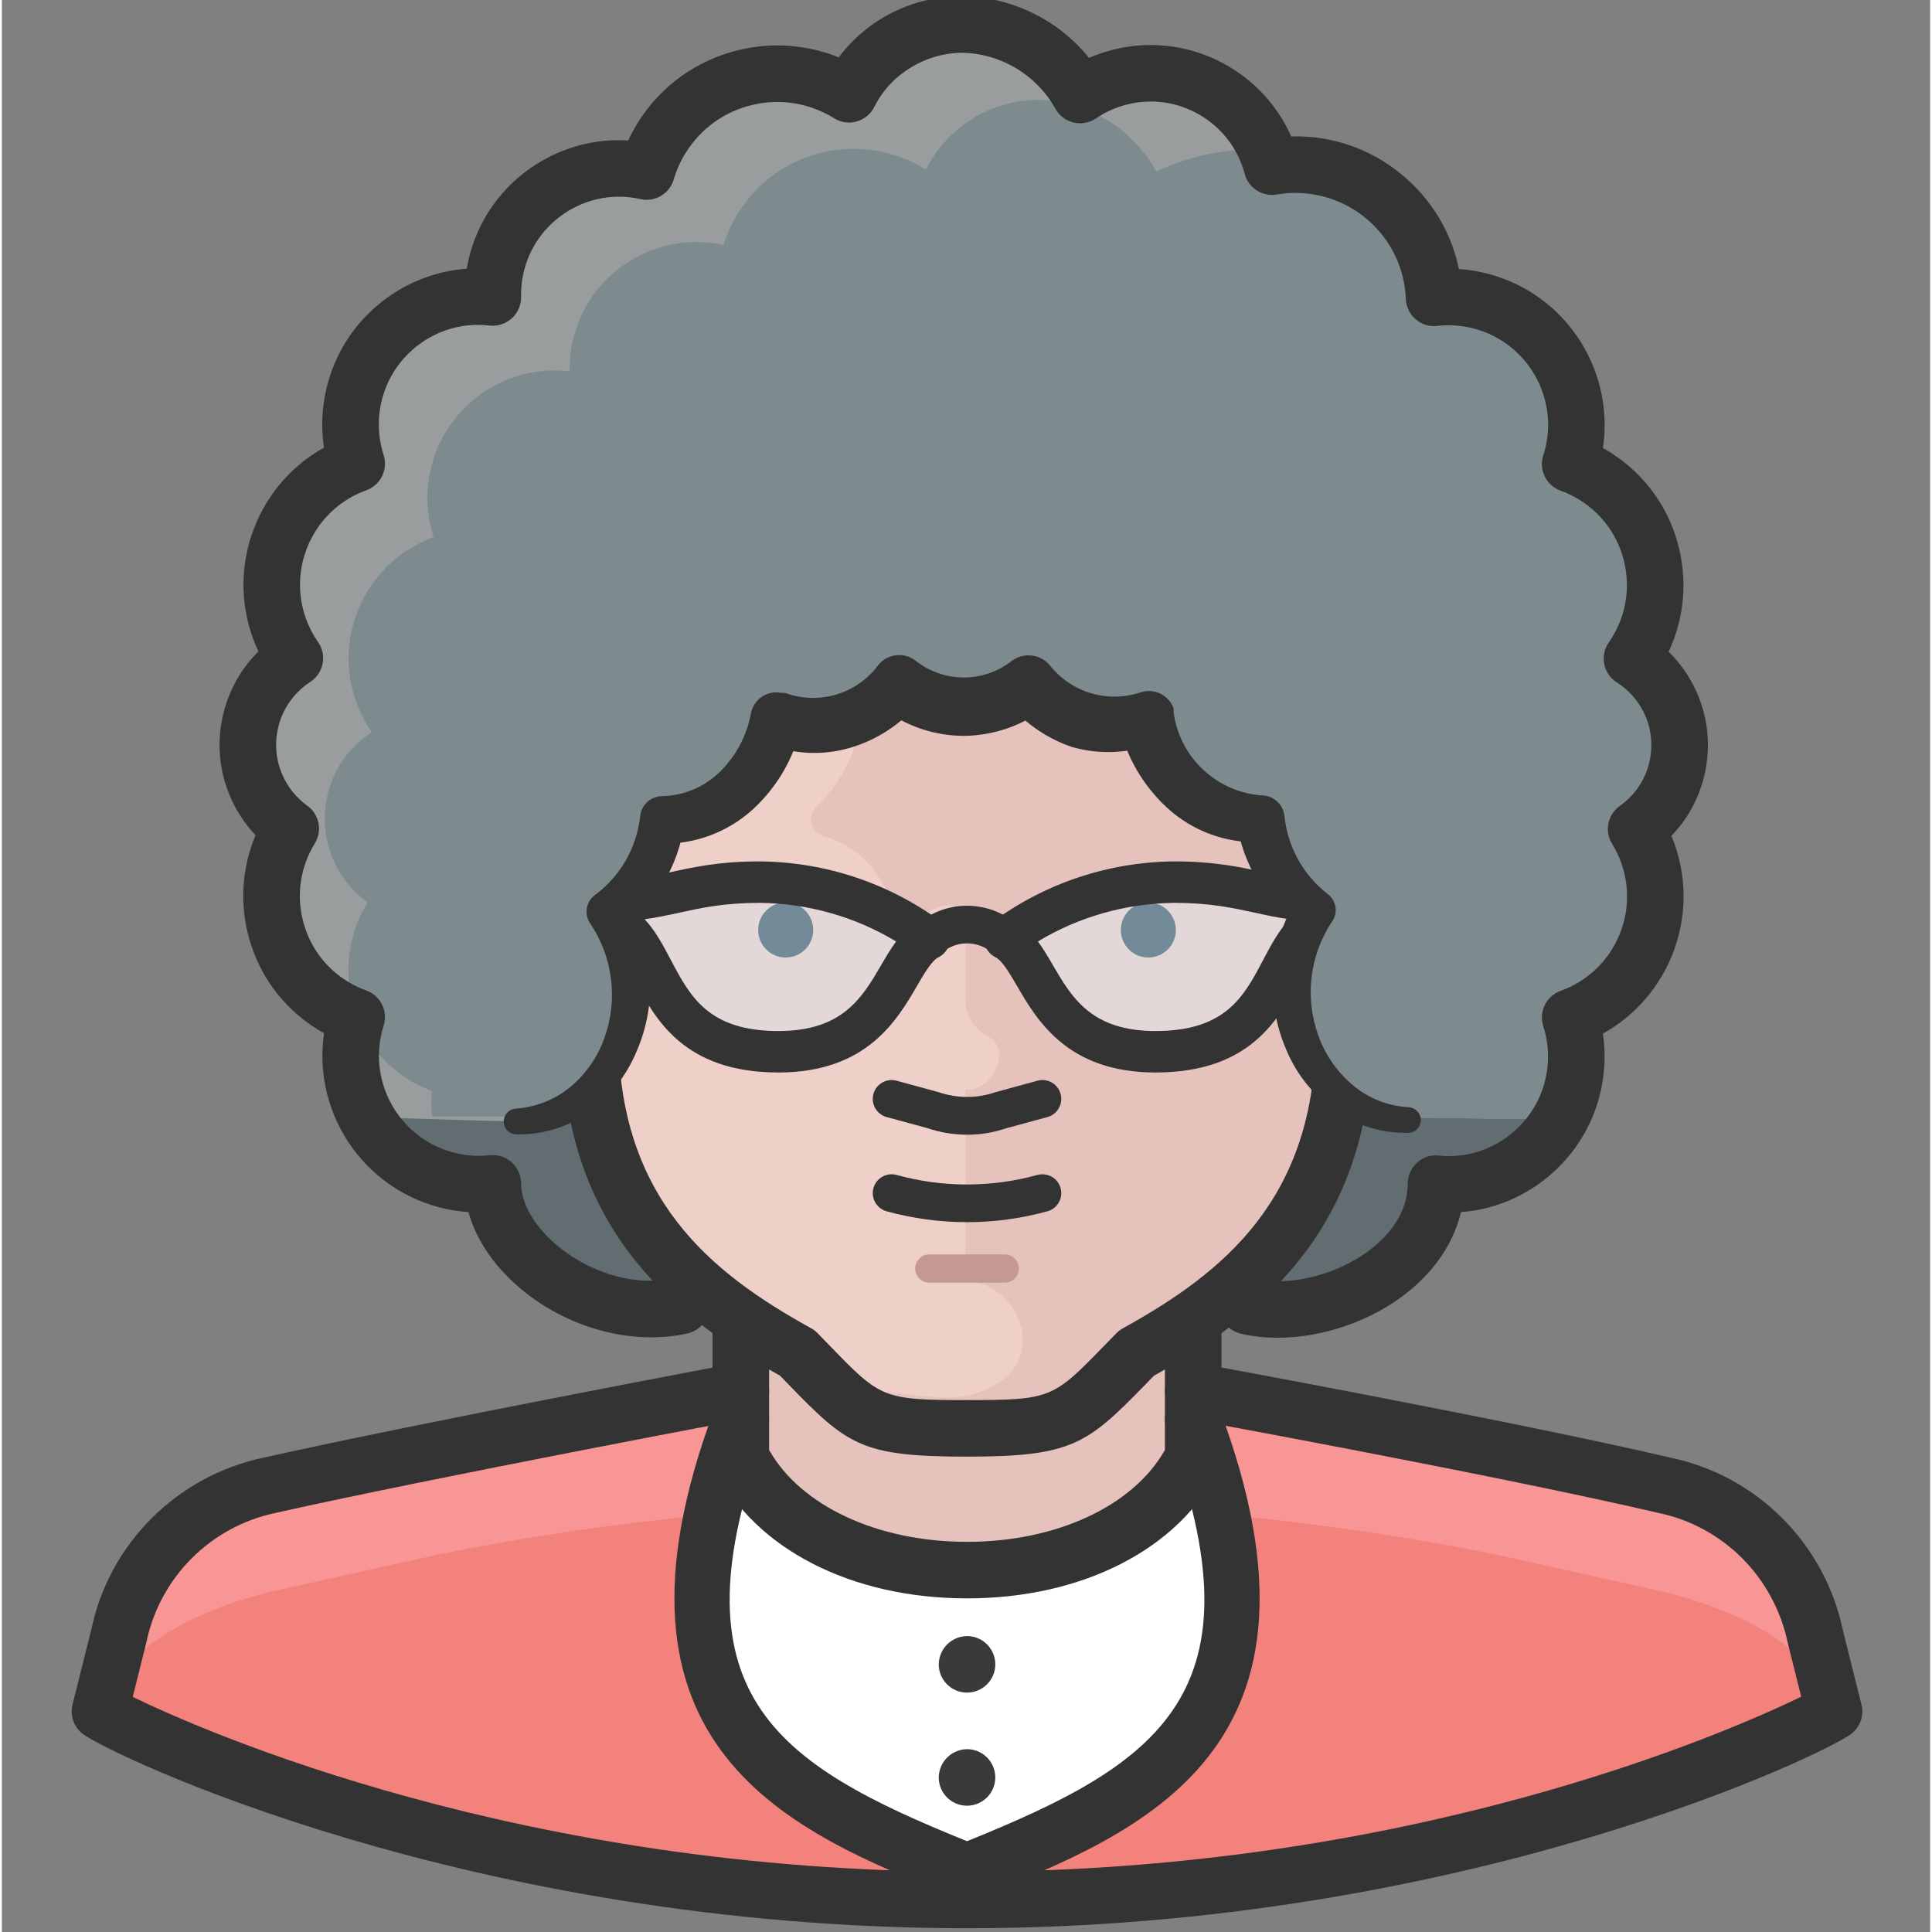 <svg height="511pt" viewBox="-18 1 511 512" width="511pt" xmlns="http://www.w3.org/2000/svg"><rect x="-18" y="1" width="511" height="512" fill="#808080" stroke="none"/><path d="m426.984 198.508c-.004-9.309-4.75-17.969-12.59-22.98 10.707-15.469 6.848-36.691-8.625-47.398-2.52-1.746-5.266-3.141-8.156-4.152 5.746-17.797-4.023-36.887-21.82-42.633-4.594-1.484-9.453-1.969-14.246-1.422-.812-20.289-17.914-36.078-38.203-35.27-1.594.066-3.184.234-4.754.504-4.715-17.762-22.934-28.336-40.688-23.621-3.625.965-7.062 2.531-10.164 4.637-6.328-11.375-18.254-18.5-31.27-18.68-12.691-.039-24.309 7.121-29.969 18.48-16.918-10.516-39.156-5.328-49.672 11.59-1.719 2.77-3.059 5.762-3.977 8.891-18.039-4.031-35.93 7.324-39.961 25.363-.59 2.625-.855 5.312-.801 8.004-18.582-2.117-35.367 11.23-37.484 29.812-.547 4.797-.062 9.652 1.422 14.246-17.699 6.379-26.879 25.898-20.5 43.598 1.016 2.82 2.398 5.496 4.117 7.953-12.68 8.234-16.277 25.188-8.043 37.867 1.844 2.836 4.199 5.309 6.941 7.289-9.879 16.012-4.906 37 11.105 46.879 2.012 1.242 4.152 2.273 6.379 3.07-5.684 17.879 4.199 36.98 22.078 42.664 4.516 1.434 9.277 1.91 13.984 1.395 0 18.582 31.969 37.664 55.547 32.469h140.062c19.98 4.695 54.246-9.992 54.246-32.469 18.613 1.871 35.215-11.695 37.09-30.309.461-4.598-.023-9.242-1.422-13.648 17.707-6.355 26.91-25.863 20.551-43.574-.797-2.227-1.828-4.363-3.07-6.375 7.355-5.004 11.793-13.289 11.891-22.18zm0 0" fill="#616d71"/><path d="m462.547 434.574c-4.203-20.07-19.887-35.754-39.961-39.961l-44.957-9.988c-45.977-9.816-92.848-14.84-139.863-14.984-47.012.145-93.883 5.168-139.863 14.984l-44.953 9.988c-20.074 4.207-35.758 19.891-39.961 39.961l-4.996 19.98c2.797 2.199 96.406 49.953 229.773 49.953 133.371 0 226.98-47.754 229.777-49.953zm0 0" fill="#f79694"/><path d="m467.543 454.555c-5.496-17.879-26.273-26.973-44.957-31.668l-44.957-9.988c-46.031-9.273-92.906-13.727-139.863-13.289-46.953-.441-93.828 4.012-139.863 13.289l-44.953 9.988c-18.684 4.695-39.461 14.188-44.957 31.668 2.797 2.199 96.406 49.953 229.777 49.953 133.367 0 226.977-47.453 229.773-49.953zm0 0" fill="#f4827c"/><path d="m297.711 377.133h-119.883c-29.973 79.922 9.988 99.902 59.941 119.883 49.949-19.98 89.91-39.961 59.941-119.883zm0 0" fill="#fff"/><path d="m177.828 380.43v-50.75h119.883v50.75c-16.688 58.742-103.199 58.742-119.883 0zm0 0" fill="#e5c2bb"/><path d="m237.77 512c-132.035 0-227.715-46.293-234.406-51.551-2.32-1.824-3.355-4.848-2.641-7.707l4.996-19.98c4.75-22.703 22.711-40.664 45.691-45.484 42.398-9.48 124.211-24.848 125.035-25.004 4.02-.75 7.98 1.914 8.746 5.98.762 4.07-1.914 7.992-5.984 8.75-.82.156-82.383 15.477-124.625 24.918-17.258 3.621-30.668 17.035-34.262 34.195l-3.641 14.586c18.965 9.18 102.922 46.312 221.09 46.312 117.57 0 201.297-36.77 221.07-46.371l-3.559-14.254c-3.66-17.434-17.074-30.848-34.234-34.438-42.254-9.875-123.863-24.793-124.684-24.938-4.07-.75-6.773-4.652-6.031-8.723.754-4.078 4.637-6.691 8.723-6.027.82.156 82.789 15.141 125.238 25.055 22.812 4.777 40.773 22.738 45.59 45.715l4.93 19.707c.719 2.867-.324 5.883-2.645 7.707-6.703 5.258-102.457 51.551-234.398 51.551zm0 0" fill="#333"/><path d="m342.664 189.715v-19.98c0-55.145-22.977-94.906-104.895-94.906-81.922 0-104.898 39.961-104.898 94.906v19.98c-27.973 0-29.371 22.578-24.977 44.957 3.598 18.68 12.887 37.461 29.973 39.961 0 44.953 23.477 67.531 54.945 84.918 17.082 17.48 17.582 19.98 44.957 19.98 27.371 0 27.871-2.598 44.953-19.98 31.473-17.387 54.949-39.965 54.949-84.918 17.082-2.5 26.371-21.281 29.969-39.961 4.395-22.379 2.996-44.957-24.977-44.957zm0 0" fill="#eed0c9"/><path d="m342.664 189.715v-19.98c0-55.145-22.977-94.906-104.895-94.906-9.289-.008-18.566.594-27.773 1.797v109.895c-.008 10.695-4.418 20.918-12.188 28.27-1.848 1.742-1.934 4.648-.191 6.496.59.633 1.352 1.082 2.188 1.297 8.957 2.539 15.836 9.727 17.984 18.781.523 2.598 3.055 4.277 5.648 3.754.75-.152 1.449-.48 2.043-.953 1.691-1.434 3.664-2.488 5.793-3.098 2.621-.664 5.285.926 5.945 3.547.105.406.156.828.152 1.246v20.582c.203 4.051 2.621 7.66 6.293 9.391 5.695 3.098 1.598 13.984-6.293 13.984v47.355c.008 1.836 1.297 3.418 3.094 3.797 13.188 2.996 19.98 24.973-3.094 29.969-9.992 2-25.477-3.996-32.57 1.301 7.691 6.492 13.688 7.793 32.668 7.793 27.375 0 27.875-2.598 44.957-19.98 31.469-17.387 54.945-39.961 54.945-84.918 17.086-2.5 26.375-21.281 29.973-39.961 4.691-22.879 3.293-45.457-24.68-45.457zm0 0" fill="#e5c2bb"/><path d="m182.82 234.77c-18.879 0-24.875 4.996-39.961 4.996v4.996c14.988 4.996 9.992 34.965 44.957 34.965 29.973 0 29.973-24.977 39.961-29.969-13.051-9.574-28.773-14.812-44.957-14.988zm0 0" fill="#e3d7d7"/><path d="m197.008 247.457c0 4.031-3.266 7.293-7.293 7.293s-7.293-3.262-7.293-7.293c0-4.027 3.266-7.293 7.293-7.293s7.293 3.266 7.293 7.293zm0 0" fill="#738a98"/><path d="m187.816 285.219c-25.242 0-32.781-14.301-38.281-24.742-3.051-5.793-5.09-9.395-8.41-10.508-2.246-.746-3.758-2.844-3.758-5.207v-4.996c0-3.035 2.461-5.492 5.492-5.492 6.527 0 11.113-1.004 16.422-2.16 6.082-1.332 12.973-2.836 23.539-2.836h.059c17.445.184 34.094 5.738 48.148 16.047 1.547 1.133 2.391 2.988 2.223 4.898-.16 1.902-1.301 3.59-3.012 4.449-1.805.898-3.699 4.145-5.711 7.59-5.332 9.145-13.383 22.957-36.711 22.957zm-35.477-40.609c2.879 3.074 4.914 6.953 6.918 10.746 5.117 9.707 9.945 18.879 28.559 18.879 17.016 0 22.203-8.898 27.223-17.504 1.277-2.195 2.527-4.332 3.934-6.242-10.914-6.562-23.301-10.078-36.184-10.227-9.355.008-15.363 1.32-21.164 2.586-2.941.641-5.934 1.293-9.285 1.762zm0 0" fill="#333"/><path d="m292.715 234.77c18.883 0 24.875 4.996 39.961 4.996v4.996c-14.984 4.996-9.992 34.965-44.957 34.965-29.969 0-29.969-24.977-39.961-29.969 13.051-9.574 28.773-14.812 44.957-14.988zm0 0" fill="#e3d7d7"/><path d="m293.113 247.457c0 4.031-3.266 7.293-7.293 7.293-4.027 0-7.293-3.262-7.293-7.293 0-4.027 3.266-7.293 7.293-7.293 4.027 0 7.293 3.266 7.293 7.293zm0 0" fill="#738a98"/><g fill="#333"><path d="m287.719 285.219c-23.324 0-31.387-13.812-36.711-22.953-2.012-3.445-3.902-6.695-5.707-7.594-1.715-.855-2.855-2.547-3.016-4.449-.164-1.91.676-3.766 2.227-4.895 14.059-10.312 30.711-15.863 48.145-16.051h.059c10.566 0 17.453 1.504 23.543 2.836 5.305 1.156 9.891 2.16 16.418 2.16 3.035 0 5.492 2.457 5.492 5.492v4.996c0 2.367-1.512 4.461-3.758 5.211-3.324 1.109-5.355 4.711-8.406 10.508-5.504 10.438-13.035 24.738-38.285 24.738zm-31.16-34.73c1.414 1.91 2.664 4.047 3.941 6.242 5.012 8.605 10.203 17.504 27.219 17.504 18.613 0 23.445-9.172 28.555-18.879 2-3.793 4.051-7.672 6.918-10.746-3.344-.469-6.34-1.121-9.289-1.766-5.805-1.262-11.805-2.574-21.16-2.582-12.875.148-25.258 3.664-36.184 10.227zm0 0"/><path d="m244.469 253.523c-3.824-3.359-9.578-3.359-13.402 0l-6.578-7.527c7.574-6.617 18.988-6.617 26.559 0zm0 0"/><path d="m237.77 387.023c-27.871 0-31.668-3.012-47.176-19.004l-2.387-2.457c-27.648-15.426-55.578-37.73-57.703-85.074-14.711-5.25-25.469-21.023-29.965-44.402-3.891-19.812-2.137-33.902 5.371-43.027 4.613-5.605 11.141-9.055 19.469-10.305v-13.02c0-68.902 36.762-102.398 112.391-102.398 75.629 0 112.387 33.5 112.387 102.402v13.02c8.332 1.246 14.859 4.695 19.477 10.301 7.512 9.133 9.258 23.219 5.363 43.059-4.508 23.355-15.258 39.121-29.961 44.371-2.125 47.355-30.059 69.648-57.715 85.082l-2.547 2.605c-15.152 15.551-19.328 18.848-47.004 18.848zm0-304.703c-67.367 0-97.406 26.961-97.406 87.414v19.98c0 4.137-3.355 7.492-7.492 7.492-7.379 0-12.414 1.758-15.387 5.367-4.422 5.379-5.172 15.691-2.238 30.656 1.426 7.387 7.316 31.598 23.703 33.988 3.684.535 6.41 3.699 6.41 7.414 0 44.07 24.547 63.707 51.078 78.359.637.355 1.223.801 1.734 1.32l3.184 3.277c13.48 13.902 14.008 14.449 36.414 14.449 22.32 0 22.848-.539 36.273-14.324l3.336-3.414c.508-.516 1.09-.953 1.727-1.309 26.527-14.652 51.07-34.289 51.07-78.359 0-3.715 2.734-6.879 6.41-7.414 16.379-2.391 22.273-26.602 23.699-33.965 2.945-14.984 2.195-25.297-2.234-30.676-2.965-3.613-8-5.367-15.387-5.367-4.137 0-7.492-3.359-7.492-7.492v-19.98c0-60.453-30.039-87.418-97.402-87.418zm0 0"/></g><path d="m426.984 198.508c-.004-9.309-4.75-17.969-12.59-22.98 10.707-15.469 6.848-36.691-8.625-47.398-2.52-1.746-5.266-3.141-8.156-4.152 5.746-17.797-4.023-36.887-21.82-42.633-4.594-1.484-9.453-1.969-14.246-1.422-.812-20.289-17.914-36.078-38.203-35.27-1.594.066-3.184.234-4.754.504-4.715-17.762-22.934-28.336-40.688-23.621-3.625.965-7.062 2.531-10.164 4.637-6.328-11.375-18.254-18.5-31.27-18.68-12.691-.039-24.309 7.121-29.969 18.48-16.918-10.516-39.156-5.328-49.672 11.59-1.719 2.77-3.059 5.762-3.977 8.891-18.039-4.031-35.93 7.324-39.961 25.363-.59 2.625-.855 5.312-.801 8.004-18.582-2.117-35.367 11.23-37.484 29.812-.547 4.797-.062 9.652 1.422 14.246-17.699 6.379-26.879 25.898-20.5 43.598 1.016 2.82 2.398 5.496 4.117 7.953-12.68 8.234-16.277 25.188-8.043 37.867 1.844 2.836 4.199 5.309 6.941 7.289-9.879 16.012-4.906 37 11.105 46.879 2.012 1.242 4.152 2.273 6.379 3.07-.602 2 1.898 24.578 1.699 26.574 8.09 0 29.969 1 39.961 1 18.156-1.176 31.949-16.801 30.867-34.965.051-7.285-1.996-14.426-5.895-20.578 7.918-5.828 13.113-14.633 14.387-24.379 15.082-.668 27.613-11.859 29.973-26.773 3.199 1.176 6.578 1.785 9.988 1.801 8.734-.105 16.957-4.141 22.379-10.992 10.176 7.988 24.492 7.988 34.664 0 5.453 6.863 13.715 10.902 22.48 10.992 3.41-.004 6.793-.613 9.988-1.801 2.434 14.875 14.922 26.031 29.973 26.773 1.273 9.773 6.512 18.586 14.484 24.379-3.977 6.121-6.059 13.277-5.992 20.578-.5 18.312 13.941 33.559 32.25 34.059.141.004.277.004.418.008 9.988 0 31.469.699 39.961 0 0-1.797 1-24.676 0-26.574 17.707-6.355 26.91-25.863 20.551-43.574-.797-2.227-1.828-4.363-3.07-6.375 7.355-5.004 11.793-13.289 11.891-22.18zm0 0" fill="#9a9d9e"/><path d="m415.496 220.684c12.266-8.645 15.199-25.598 6.555-37.863-2.051-2.91-4.652-5.387-7.656-7.293 10.707-15.469 6.848-36.691-8.625-47.398-2.52-1.742-5.262-3.141-8.156-4.148 5.746-17.801-4.023-36.891-21.82-42.637-4.594-1.484-9.449-1.969-14.246-1.422-.809-20.289-17.914-36.078-38.199-35.266-1.598.062-3.184.23-4.758.5-.453-1.555-1.055-3.059-1.797-4.496-9.953-.449-19.863 1.539-28.875 5.793-6.242-11.398-18.074-18.625-31.066-18.98-12.695-.039-24.309 7.121-29.973 18.48-16.871-10.582-39.129-5.488-49.715 11.387-1.684 2.68-3.004 5.57-3.93 8.594-18.109-3.977-36.012 7.48-39.988 25.586-.566 2.59-.828 5.234-.773 7.883-18.52-2.18-35.301 11.066-37.48 29.59-.57 4.836-.086 9.734 1.414 14.367-17.738 6.434-26.902 26.031-20.469 43.77 1.016 2.793 2.387 5.441 4.086 7.879-12.676 8.238-16.277 25.191-8.043 37.867 1.844 2.84 4.199 5.309 6.941 7.289-5.551 9.004-6.621 20.07-2.895 29.973 3.336 9.312 10.668 16.645 19.98 19.98-.23 2.258-.23 4.535 0 6.793h21.078c18.156-1.176 31.953-16.805 30.871-34.965.051-7.285-1.996-14.43-5.895-20.582 7.918-5.824 13.113-14.629 14.387-24.375 15.082-.668 27.609-11.863 29.969-26.773 3.199 1.176 6.582 1.785 9.992 1.797 8.734-.102 16.957-4.141 22.375-10.988 4.977 3.859 11.09 5.965 17.387 5.992 6.262-.035 12.34-2.141 17.281-5.992 5.453 6.863 13.711 10.902 22.477 10.988 3.41-.004 6.793-.609 9.992-1.797 1.738 8.844 6.867 16.66 14.285 21.777 2.074-.266 4.113-.734 6.094-1.398v4.695c2.949 1.074 6.055 1.648 9.191 1.699 1.273 9.77 6.512 18.586 14.484 24.375-3.973 6.121-6.059 13.281-5.992 20.582-1.164 18.281 12.715 34.039 30.996 35.203.891.055 1.781.078 2.672.062 9.988 0 31.469.699 39.961 0 0-1.801 1-24.676 0-26.574 17.77-6.176 27.172-25.59 20.996-43.363-.801-2.301-1.844-4.508-3.113-6.59zm0 0" fill="#7d8a8e"/><path d="m237.77 324.887c-7.172 0-14.34-.965-21.309-2.879-2.656-.73-4.219-3.48-3.488-6.145.734-2.664 3.473-4.215 6.141-3.492 12.207 3.375 25.113 3.375 37.309 0 2.711-.703 5.406.828 6.148 3.492.73 2.664-.832 5.414-3.496 6.145-6.965 1.914-14.137 2.879-21.305 2.879zm0 0" fill="#333"/><path d="m247.758 340.918h-19.98c-2.066 0-3.746-1.68-3.746-3.746 0-2.07 1.68-3.746 3.746-3.746h19.98c2.07 0 3.746 1.676 3.746 3.746 0 2.066-1.676 3.746-3.746 3.746zm0 0" fill="#c39992"/><path d="m237.84 301.707c-3.594 0-7.227-.586-10.68-1.773l-10.684-2.898c-2.664-.723-4.234-3.473-3.508-6.137.727-2.664 3.484-4.207 6.133-3.504l10.988 2.996c5.059 1.727 10.289 1.727 15.051.098l11.293-3.094c2.691-.723 5.414.859 6.137 3.504.723 2.664-.848 5.414-3.504 6.137l-10.996 2.992c-3.234 1.113-6.711 1.68-10.23 1.68zm0 0" fill="#333"/><path d="m237.77 504.508c-.949 0-1.891-.176-2.781-.539-43.676-17.461-98.023-39.207-64.176-129.473 1.449-3.871 5.766-5.824 9.645-4.379 3.879 1.453 5.836 5.777 4.383 9.648-26.285 70.105 2.148 88.633 52.93 109.172 50.777-20.539 79.219-39.066 52.926-109.172-1.453-3.871.508-8.195 4.379-9.648 3.863-1.434 8.188.508 9.648 4.379 33.855 90.266-20.496 112.012-64.176 129.473-.891.363-1.832.539-2.777.539zm0 0" fill="#333"/><path d="m237.77 434.574c4.137 0 7.492 3.355 7.492 7.492 0 4.141-3.355 7.492-7.492 7.492-4.141 0-7.492-3.352-7.492-7.492.051-4.113 3.375-7.438 7.492-7.492" fill="#3a3a3a"/><path d="m237.77 464.547c4.137 0 7.492 3.355 7.492 7.492 0 4.137-3.355 7.492-7.492 7.492-4.141 0-7.492-3.355-7.492-7.492.051-4.117 3.375-7.438 7.492-7.492" fill="#3a3a3a"/><path d="m320.07 355.512c-3.328 0-6.574-.34-9.648-1.043-4.027-.926-6.547-4.945-5.629-8.984.938-4.031 4.965-6.52 8.984-5.629 9.629 2.25 22.598-1.094 31.355-8.07 4.293-3.426 9.426-9.18 9.426-17.094 0-2.117.898-4.125 2.461-5.551 1.57-1.422 3.656-2.156 5.766-1.902 7.109.723 13.883-1.395 19.316-5.863 5.445-4.469 8.82-10.777 9.512-17.793.359-3.621-.027-7.199-1.133-10.652-1.238-3.855.801-7.98 4.605-9.348 6.676-2.391 12.02-7.25 15.055-13.668 3.023-6.422 3.375-13.641.977-20.316-.617-1.719-1.426-3.395-2.402-4.984-2.078-3.371-1.168-7.773 2.07-10.051 4.293-3.027 7.152-7.551 8.047-12.73.898-5.18-.273-10.398-3.305-14.691-1.484-2.117-3.355-3.895-5.551-5.285-1.719-1.098-2.93-2.848-3.328-4.852-.398-2.008.031-4.09 1.199-5.762 4.07-5.82 5.621-12.875 4.383-19.863-1.25-6.992-5.133-13.078-10.957-17.145-1.914-1.336-4-2.414-6.195-3.203-3.805-1.367-5.836-5.504-4.594-9.352 4.469-13.84-3.152-28.738-16.996-33.203-3.543-1.152-7.375-1.539-11.094-1.109-2.086.254-4.145-.398-5.727-1.754-1.582-1.359-2.527-3.309-2.605-5.391-.312-7.812-3.648-15.035-9.395-20.34-5.746-5.301-13.23-8.012-21.016-7.742-1.277.051-2.543.188-3.805.402-3.766.676-7.512-1.711-8.496-5.465-1.766-6.652-6.02-12.219-11.973-15.676-5.969-3.461-12.906-4.391-19.551-2.621-2.809.742-5.465 1.953-7.871 3.594-1.75 1.176-3.906 1.578-5.945 1.09-2.047-.484-3.793-1.805-4.816-3.645-5.016-9.012-14.527-14.691-24.824-14.836-9.371.082-18.746 5.457-23.164 14.332-.938 1.891-2.633 3.293-4.66 3.871-2.027.59-4.207.266-6-.852-6.48-4.023-14.137-5.285-21.578-3.555-7.434 1.73-13.746 6.258-17.77 12.742-1.371 2.195-2.43 4.559-3.156 7.039-1.113 3.789-4.945 6.066-8.824 5.203-6.773-1.516-13.73-.297-19.586 3.422-5.855 3.715-9.914 9.492-11.43 16.262-.453 2.023-.66 4.117-.617 6.223.043 2.164-.852 4.242-2.449 5.695-1.602 1.453-3.785 2.137-5.895 1.902-7.012-.816-13.887 1.18-19.402 5.559-5.512 4.387-8.984 10.656-9.785 17.656-.426 3.699-.043 7.535 1.105 11.09 1.238 3.844-.789 7.98-4.59 9.352-13.785 4.969-20.961 20.227-15.996 34.016.797 2.199 1.879 4.289 3.211 6.199 1.164 1.664 1.598 3.73 1.215 5.723-.391 1.996-1.57 3.742-3.273 4.852-4.453 2.891-7.512 7.344-8.617 12.539-1.105 5.195-.117 10.508 2.777 14.961 1.348 2.074 3.043 3.855 5.039 5.293 3.191 2.297 4.059 6.668 1.996 10.016-3.727 6.039-4.879 13.172-3.238 20.078 1.633 6.902 5.859 12.766 11.898 16.48 1.559.969 3.227 1.777 4.98 2.402 3.793 1.363 5.828 5.48 4.609 9.328-4.426 13.898 3.297 28.816 17.207 33.246 3.543 1.121 7.207 1.504 10.895 1.094 2.113-.246 4.23.438 5.82 1.863 1.586 1.422 2.492 3.453 2.492 5.578 0 5.516 3.801 11.855 10.172 16.977 8.996 7.23 20.738 10.352 30.676 8.176 4.039-.887 8.039 1.66 8.93 5.707.887 4.039-1.664 8.039-5.711 8.93-14.223 3.141-30.832-1.125-43.285-11.133-7.523-6.051-12.637-13.445-14.719-21.043-3.312-.227-6.594-.84-9.809-1.863-19.613-6.246-31.371-25.797-28.465-45.531-.562-.312-1.125-.637-1.672-.977-9.434-5.816-16.043-14.977-18.605-25.781-2.059-8.703-1.293-17.629 2.133-25.711-1.445-1.523-2.746-3.18-3.906-4.957-5.074-7.812-6.809-17.129-4.875-26.242 1.434-6.742 4.742-12.77 9.531-17.508-.555-1.176-1.055-2.379-1.496-3.609-6.996-19.414 1.398-40.684 18.867-50.406-.539-3.574-.605-7.199-.184-10.84 1.246-10.969 6.703-20.805 15.344-27.68 6.59-5.242 14.445-8.289 22.668-8.887.117-.68.25-1.363.402-2.039 2.383-10.672 8.785-19.777 18.023-25.641 7.367-4.668 15.859-6.832 24.371-6.312.738-1.586 1.57-3.129 2.496-4.617 6.137-9.879 15.762-16.773 27.094-19.418 8.844-2.066 17.938-1.336 26.199 2.016 7.625-10.148 19.555-16.203 32.598-16.203h.133c13.199.18 25.496 6.293 33.613 16.344 1.902-.832 3.863-1.516 5.875-2.051 19.617-5.203 39.727 4.863 47.707 22.855 11.551-.324 22.605 3.848 31.141 11.727 6.859 6.324 11.445 14.461 13.297 23.422 3.375.219 6.703.859 9.961 1.918 19.523 6.301 31.16 25.844 28.195 45.508 1.223.676 2.41 1.418 3.562 2.223 9.113 6.355 15.191 15.879 17.133 26.805 1.52 8.582.359 17.227-3.289 24.949 1.504 1.461 2.859 3.07 4.086 4.805 5.328 7.566 7.395 16.758 5.816 25.883-1.199 6.926-4.379 13.18-9.16 18.121.281.672.547 1.348.789 2.023 6.965 19.426-1.453 40.688-18.938 50.375.5 3.348.578 6.742.234 10.148-1.074 10.984-6.371 20.898-14.906 27.91-6.625 5.434-14.586 8.617-22.945 9.258-1.895 7.992-6.773 15.359-14.195 21.281-9.602 7.648-22.508 12.008-34.402 12.008zm0 0" fill="#333"/><path d="m117.887 294.812c5.371-.301 10.512-2.293 14.684-5.695 4.141-3.434 7.281-7.922 9.09-12.988 3.695-10.176 2.281-21.508-3.793-30.469-1.602-2.398-1.082-5.625 1.199-7.395 6.801-4.98 11.188-12.598 12.086-20.98.305-2.98 2.797-5.258 5.793-5.293 5.77-.117 11.277-2.441 15.387-6.496 4.246-4.203 7.105-9.605 8.191-15.484.703-3.684 4.258-6.105 7.945-5.402.016.004.031.008.047.008h1c8.934 3.312 18.977.344 24.676-7.293 2.41-3.086 6.867-3.637 9.957-1.227.012.012.023.02.035.027 7.469 5.891 18.004 5.891 25.473 0 3.105-2.301 7.461-1.82 9.992 1.102 5.652 7.246 15.246 10.164 23.977 7.293 3.613-1.273 7.574.598 8.891 4.195v1.098c1.621 11.93 11.371 21.098 23.375 21.98 3.074.027 5.645 2.34 5.996 5.395.809 8.16 4.922 15.633 11.387 20.68 2.375 1.711 2.91 5.02 1.203 7.391h-.004c-5.977 9.012-7.277 20.34-3.496 30.473 1.867 5.062 5.039 9.543 9.191 12.988 4.125 3.41 9.242 5.406 14.586 5.691 1.852.105 3.301 1.641 3.297 3.5-.055 1.836-1.559 3.297-3.395 3.297-6.969.152-13.805-1.953-19.484-5.996-5.68-4.02-10.113-9.559-12.785-15.984-5.609-12.973-4.605-27.859 2.699-39.961l1.496 7.594c-9.449-6.531-15.75-16.707-17.383-28.074l6.195 5.395c-9.066.301-17.891-2.961-24.578-9.09-6.477-5.969-10.973-13.777-12.887-22.379l9.992 5.195c-7.078 2.758-14.863 3.145-22.18 1.098-6.672-2.23-12.59-6.277-17.082-11.688l9.988 1.199c-6.25 4.805-13.895 7.434-21.777 7.492-7.934-.027-15.633-2.699-21.879-7.594l9.988-1.098c-4.801 5.664-11.156 9.797-18.281 11.887-7.246 2.094-14.98 1.707-21.98-1.098l9.191-4.996c-1.895 8.555-6.355 16.328-12.785 22.281-6.664 6.113-15.438 9.406-24.477 9.191l6.195-5.297c-1.539 11.25-7.648 21.371-16.887 27.973l1.5-7.492c7.383 12.078 8.391 27.004 2.699 39.961-2.621 6.262-6.863 11.711-12.289 15.785-5.648 4.117-12.496 6.262-19.48 6.094-1.879 0-3.398-1.52-3.398-3.398 0-1.875 1.52-3.395 3.398-3.395zm0 0" fill="#333"/><path d="m237.77 424.586c-30.586 0-56.121-13.074-66.645-34.117-.52-1.035-.789-2.188-.789-3.348v-37.461h14.984v35.598c8.391 14.84 28.73 24.344 52.449 24.344 23.715 0 44.059-9.504 52.445-24.344v-35.598h14.988v37.461c0 1.16-.273 2.312-.789 3.348-10.52 21.043-36.062 34.117-66.645 34.117zm0 0" fill="#333"/></svg>